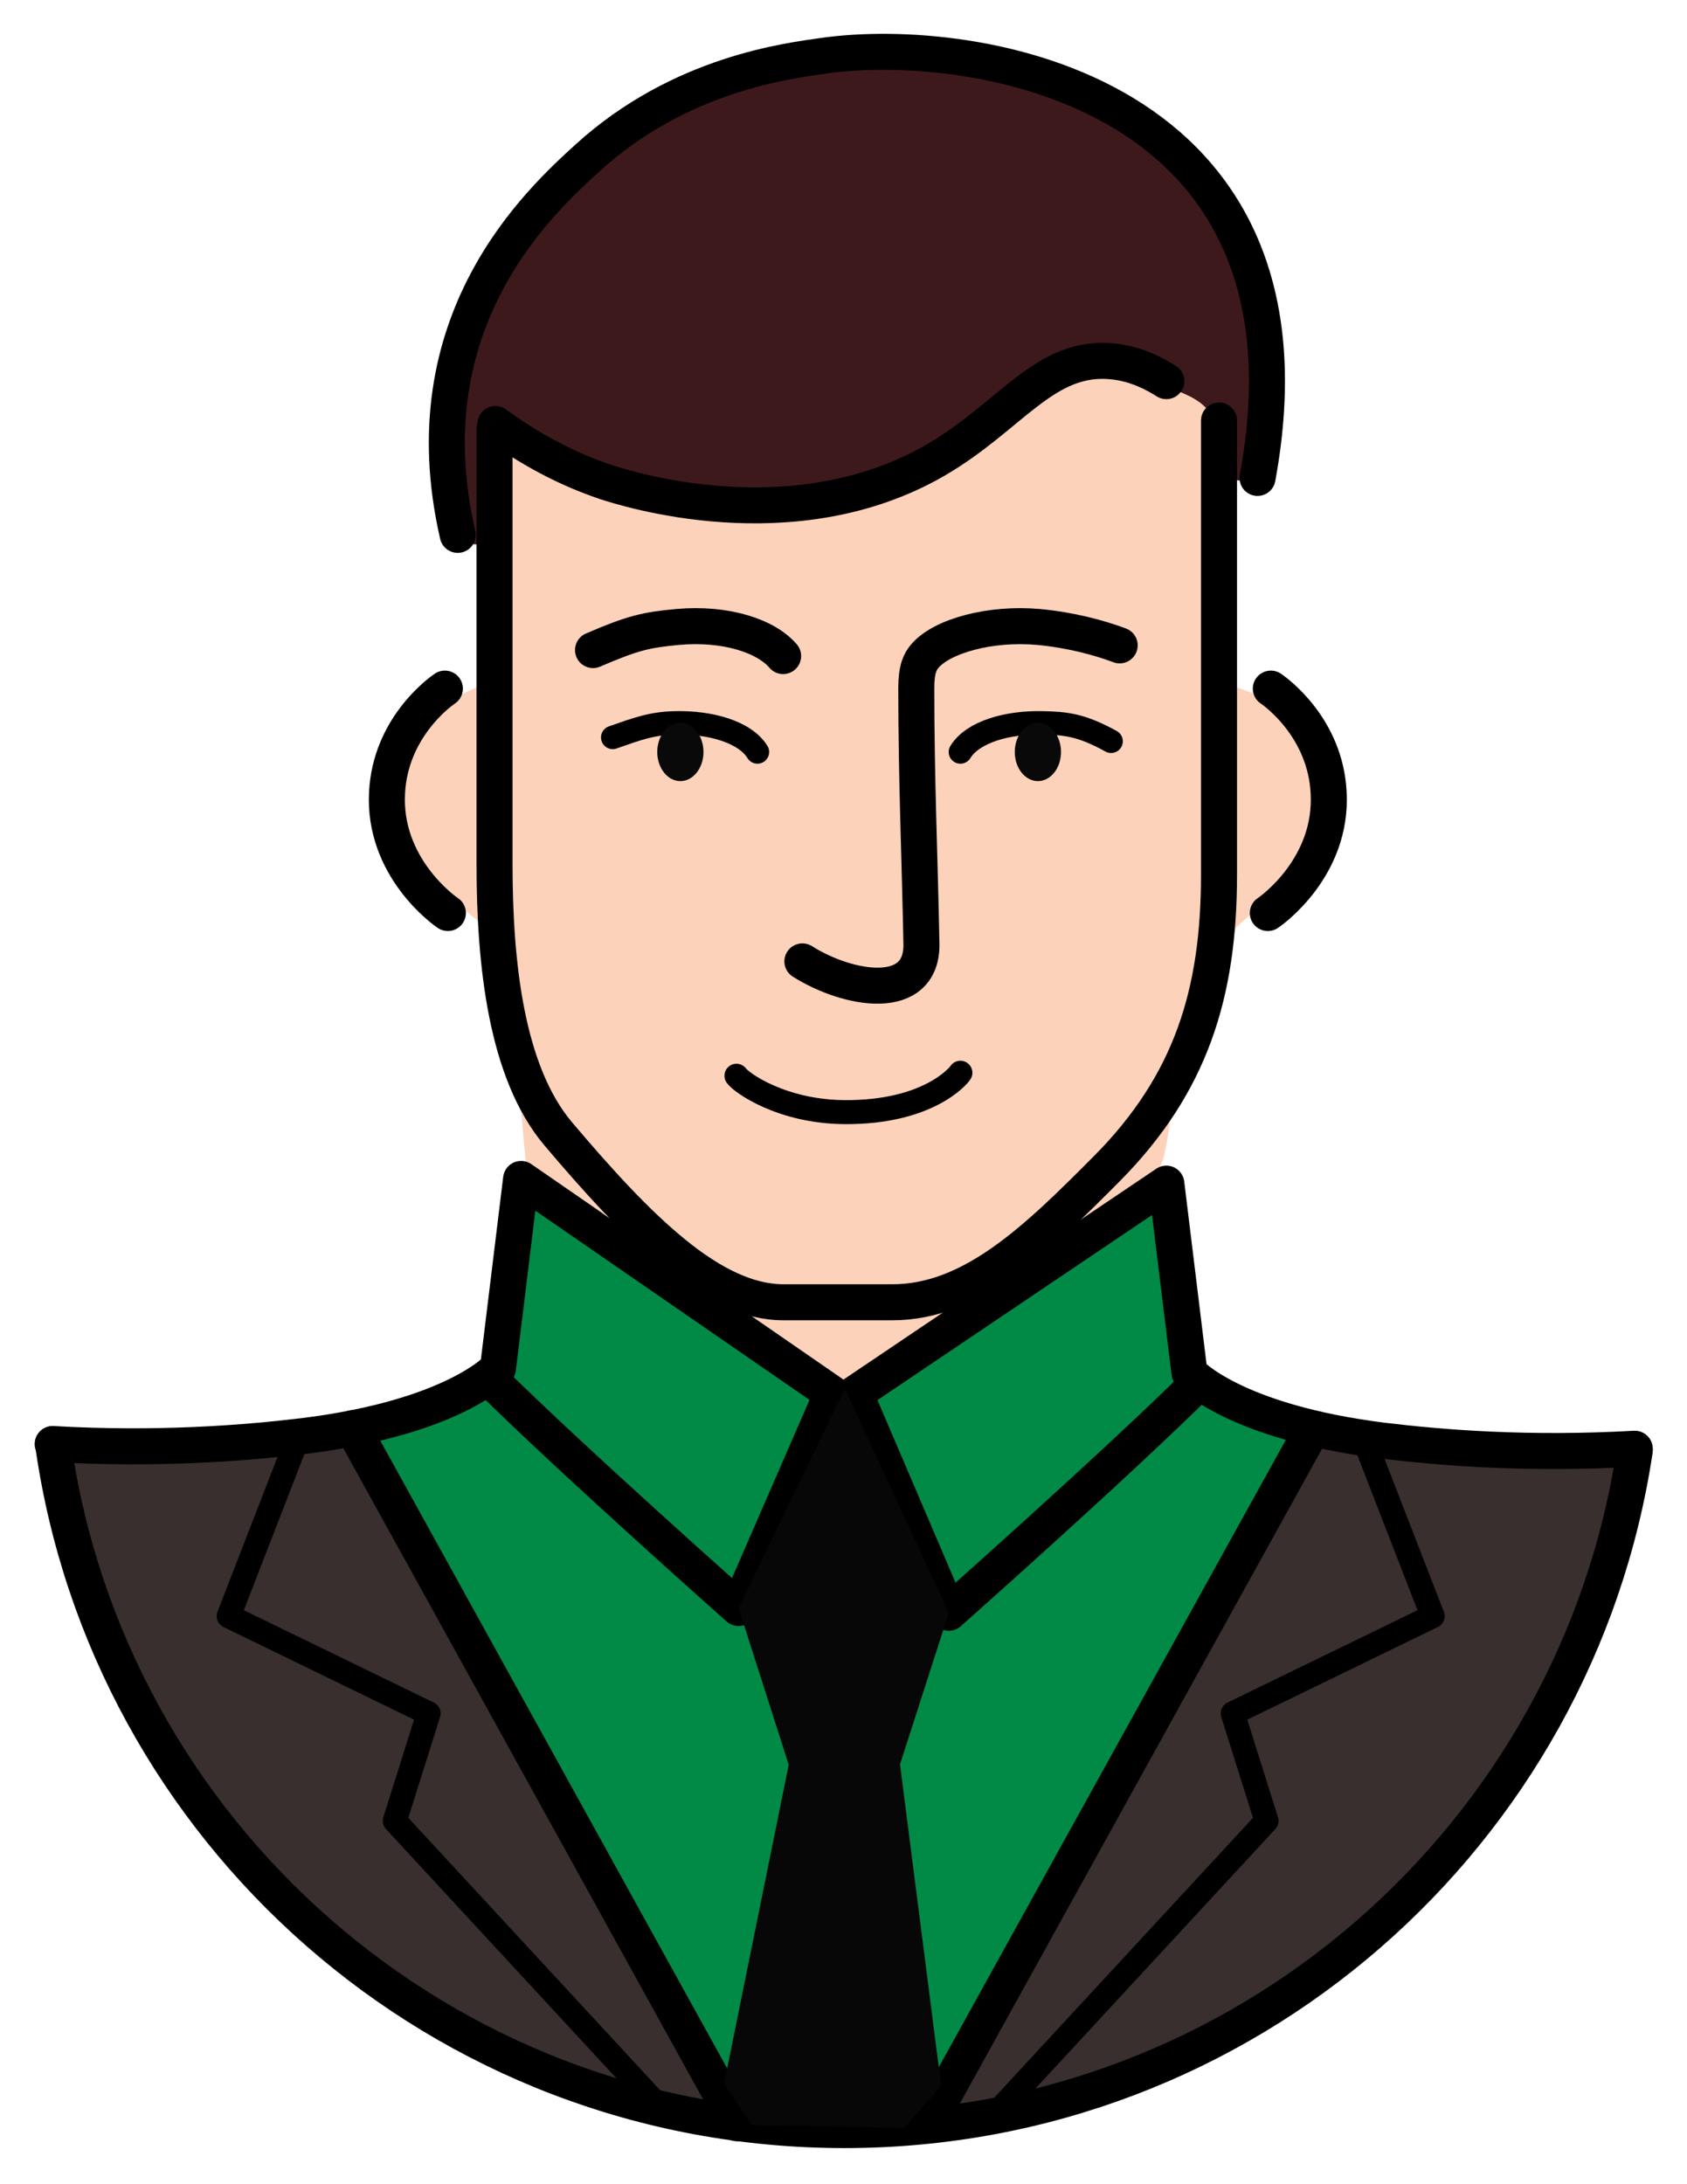 <?xml version="1.0" encoding="UTF-8"?> <!-- Generator: Adobe Illustrator 25.3.1, SVG Export Plug-In . SVG Version: 6.00 Build 0) --> <svg xmlns="http://www.w3.org/2000/svg" xmlns:xlink="http://www.w3.org/1999/xlink" id="Слой_1" x="0px" y="0px" viewBox="0 0 394 510" style="enable-background:new 0 0 394 510;" xml:space="preserve"> <style type="text/css"> .st0{fill:#018A45;} .st1{fill:#382F2E;} .st2{fill:#3E191C;} .st3{fill:#FDD2BA;} .st4{fill:none;stroke:#000000;stroke-width:8.411;stroke-linecap:round;stroke-linejoin:round;stroke-miterlimit:10;} .st5{fill:#070708;stroke:#000000;stroke-width:8.411;stroke-linecap:round;stroke-linejoin:round;stroke-miterlimit:10;} .st6{fill:#070708;} .st7{fill:none;stroke:#000000;stroke-width:5.607;stroke-linecap:round;stroke-linejoin:round;stroke-miterlimit:10;} .st8{fill:none;stroke:#000000;stroke-width:5.467;stroke-linecap:round;stroke-linejoin:round;stroke-miterlimit:10;} .st9{fill:#090909;} </style> <g> <path class="st0" d="M85.1,333c0,0,18,0.8,27.5-8.2c0.7-0.7,1.6-4.3,4.3-9.8c8.5-16.7,6.9-34.6,6.9-34.6l70.6,43.9L175.1,370 c0,0,4,14.4,8.7,33.3c7.2,29-14.8,85.3-14.8,85.3L85.1,333z"></path> <path class="st0" d="M307.5,333c0,0-18,0.8-27.5-8.2c-0.7-0.7-2.8-3.8-4.3-9.8c-4.6-18-3.3-38.6-3.3-38.6l-74.2,47.9l19.2,45.7 c0,0-4,14.4-8.7,33.3c-7.2,29,8,92.8,8,92.8L307.5,333z"></path> <path class="st1" d="M14.9,339.5c14.5-5.2,65.8-4,65.8-4S170.9,491.4,168,492c-18.9,3.7-57.8-16.4-73.2-26.7 c-35.9-24-54-54.4-61.5-68.9C21.7,373.8,17,353.2,14.9,339.5z"></path> <path class="st1" d="M381.8,339.5c-15.9-5.2-71.9-4-71.9-4s-95.5,158.5-92.3,159c20.6,3.7,61.7-15.1,78.6-25.5 c39.3-24,57.4-58.2,65.5-72.7C374.3,373.8,379.5,353.2,381.8,339.5z"></path> <path class="st2" d="M286.8,111c10,8.4,12-29.3,5.8-46c-6.9-18.6-26.6-35.6-35.1-40.4c-21.9-12.5-46.3-10.8-54.5-10.6 c-11.8,0.3-41.4,3-65.3,24.6c-3.8,3.4-21.9,16.7-28.2,33.3c-2.9,7.6-10.5,50.5-1.7,54.4c14.1,6.4,9.7-26.9,21.9-21.4 c9.7,4.3,15.4,6.8,24.1,8.8c17.7,4,31.9,2.1,34.7,1.7c12.6-1.8,21.7-5.9,34.9-11.8c8.6-3.9,13.4-6.7,26.1-11.8 c13-5.3,18-2.4,23.7,0.1C279.6,94.7,284.8,109.3,286.8,111z"></path> <path class="st3" d="M118.9,153.7c-1.3,6.9-12,6.3-19.5,14.4c-6.1,6.5-8.7,17.1-6.3,25.3c2.2,7.7,8.8,13.4,14.6,18.4 c5.4,4.7,8.7,6,10.9,10.9c2.1,4.7,1.2,8.2,1.4,12.9c0.3,7.7,2,28.2,3.3,40.8c0,0,19.8,6.1,46.4,22c2.4,1.5,1.1,13,4.5,13.9 c5.2,1.5,13.1,12.2,22.4,11.9c13.9-0.5,19.8-12.9,25-14.3c4.9-1.4,2.2-11.6,6.2-14.4c13.4-9.3,30.9-5.2,40.1-17.4 c7.4-9.8,3.1-18.2,10.7-44.4c3.7-12.7,10.3-17.1,14.9-21.5c4.7-4.6,8.2-6.5,11.2-12.3c4-7.7,3.6-15,3.4-16.4 c-0.2-2.6-0.9-10.8-6.9-16.7c-7-6.7-15.2-4.6-18.7-11.5c-0.9-1.8-1-3.3-1.1-6.6c-0.6-15.1,0.4-28.4,0.6-30.2 c1.2-15.8,3.2-18.5,0.6-22.1c-2.4-3.4-6.3-4.7-13.2-7.2c-5.4-1.9-9.4-3.3-14.4-2.9c-5.9,0.5-9.4,3.5-16.9,9.2 c-11.6,8.8-17.3,13.2-20.4,14.9c-11.7,6.8-23.1,7.7-34.2,8.6c-5.4,0.4-15.7,1.2-28.4-1.4c-13.4-2.8-22-4.5-31.3-10.6 c-2.7-1.8-6.6-4.7-8.2-3.4c-1.6,1.2,0.2,4.9,1.4,10.9c2.7,14.6-3.2,19.3,0.6,32.7C118.5,151.1,119.3,151.8,118.9,153.7z"></path> <path class="st4" d="M381.8,338.7c-13.5,89.8-91,158.7-184.6,158.7c-94.1,0-172-69.7-184.8-160.2"></path> <path class="st4" d="M284.7,98.2v106.1c0,27.7-6.6,48.8-26.1,68.5c-16.4,16.5-31.5,31.3-50.2,31.3H183c-16.8,0-33.9-17.2-52.6-39.3 c-12.2-14.4-14.9-39.8-14.9-63V100.2"></path> <path class="st4" d="M12.3,337.2c24.7,1.4,44.9-0.2,58.9-1.9c35-4.4,45.1-15.8,45.1-15.8l5.4-44.2l72.6,50.1l-21.8,50.1 c0,0-38.7-34.3-58.3-53.7"></path> <path class="st4" d="M381.8,338.3c-24.7,1.4-44.9-0.2-58.9-1.9c-35-4.4-45.1-15.8-45.1-15.8l-5.4-44.2l-72.7,49l21.9,51.2 c0,0,38.7-34.3,58.3-53.7"></path> <line class="st5" x1="172.1" y1="495.8" x2="82.4" y2="333.5"></line> <line class="st5" x1="216.6" y1="496.2" x2="306.4" y2="333.9"></line> <polygon class="st6" points="197.3,324.3 172.5,375.5 184.2,412.1 169.1,486.6 175.5,496.2 211.2,496.9 219.8,487 210.2,412 221.6,376.6 "></polygon> <path class="st4" d="M103.9,160.8c-1.5,1-12.7,9.3-13.5,24.2c-1,17.5,13.4,27.7,14.2,28.2"></path> <path class="st7" d="M172,251.2c1,1.5,10.4,8.4,25.3,8.5c19.4,0.1,26.5-8.4,27-9.2"></path> <path class="st4" d="M296.8,160.8c1.5,1,12.7,9.3,13.5,24.2c1,17.5-13.4,27.7-14.2,28.2"></path> <path class="st4" d="M261.5,150.7c-4.8-1.8-11.5-3.6-19-4.3c-11.2-1-22.5,2.1-26.5,6.8c-1.1,1.3-2,3-2,7.5c0,21.4,0.8,39,1.2,59.6 c0.3,13.9-17,11-27.8,4.2"></path> <path class="st4" d="M138.5,151.8c9.3-4,12.3-4.7,19.8-5.4c11.2-1,20.6,2.1,24.6,6.8"></path> <g> <path class="st8" d="M143.1,172.2c5.7-2,9.2-3.3,14.6-3.4c8.2-0.2,16.3,2.1,19.2,6.8"></path> <ellipse class="st9" cx="158.9" cy="175.6" rx="5.4" ry="6.8"></ellipse> </g> <g> <path class="st8" d="M259.5,173.1c-6.9-3.8-10.5-4.2-16-4.3c-8.2-0.2-16.3,2.1-19.2,6.8"></path> <ellipse class="st9" cx="242.4" cy="175.6" rx="5.4" ry="6.8"></ellipse> </g> <path class="st4" d="M272.4,89c-2.7-1.7-6.9-4-12.4-4.6c-16-1.7-23.8,12.8-41.6,23.1c-33.3,19.2-72.5,6.5-77.1,5 c-11.5-3.9-20.1-9.5-25.6-13.5"></path> <path class="st4" d="M293.7,111.6C310.4,21,227.6,8.1,192.5,13c-8.3,1.2-33.5,4.1-55.2,23.8C126,47.1,95.4,75,106.9,124.9"></path> <polyline class="st7" points="68.8,337.7 53.4,377.4 100.1,400.1 92.2,425.2 153.6,491.6 "></polyline> <polyline class="st7" points="319.2,337.7 334.6,377.4 287.9,400.1 295.8,425.2 234.4,491.6 "></polyline> <path class="st8" d="M379.8,115.3"></path> </g> </svg> 